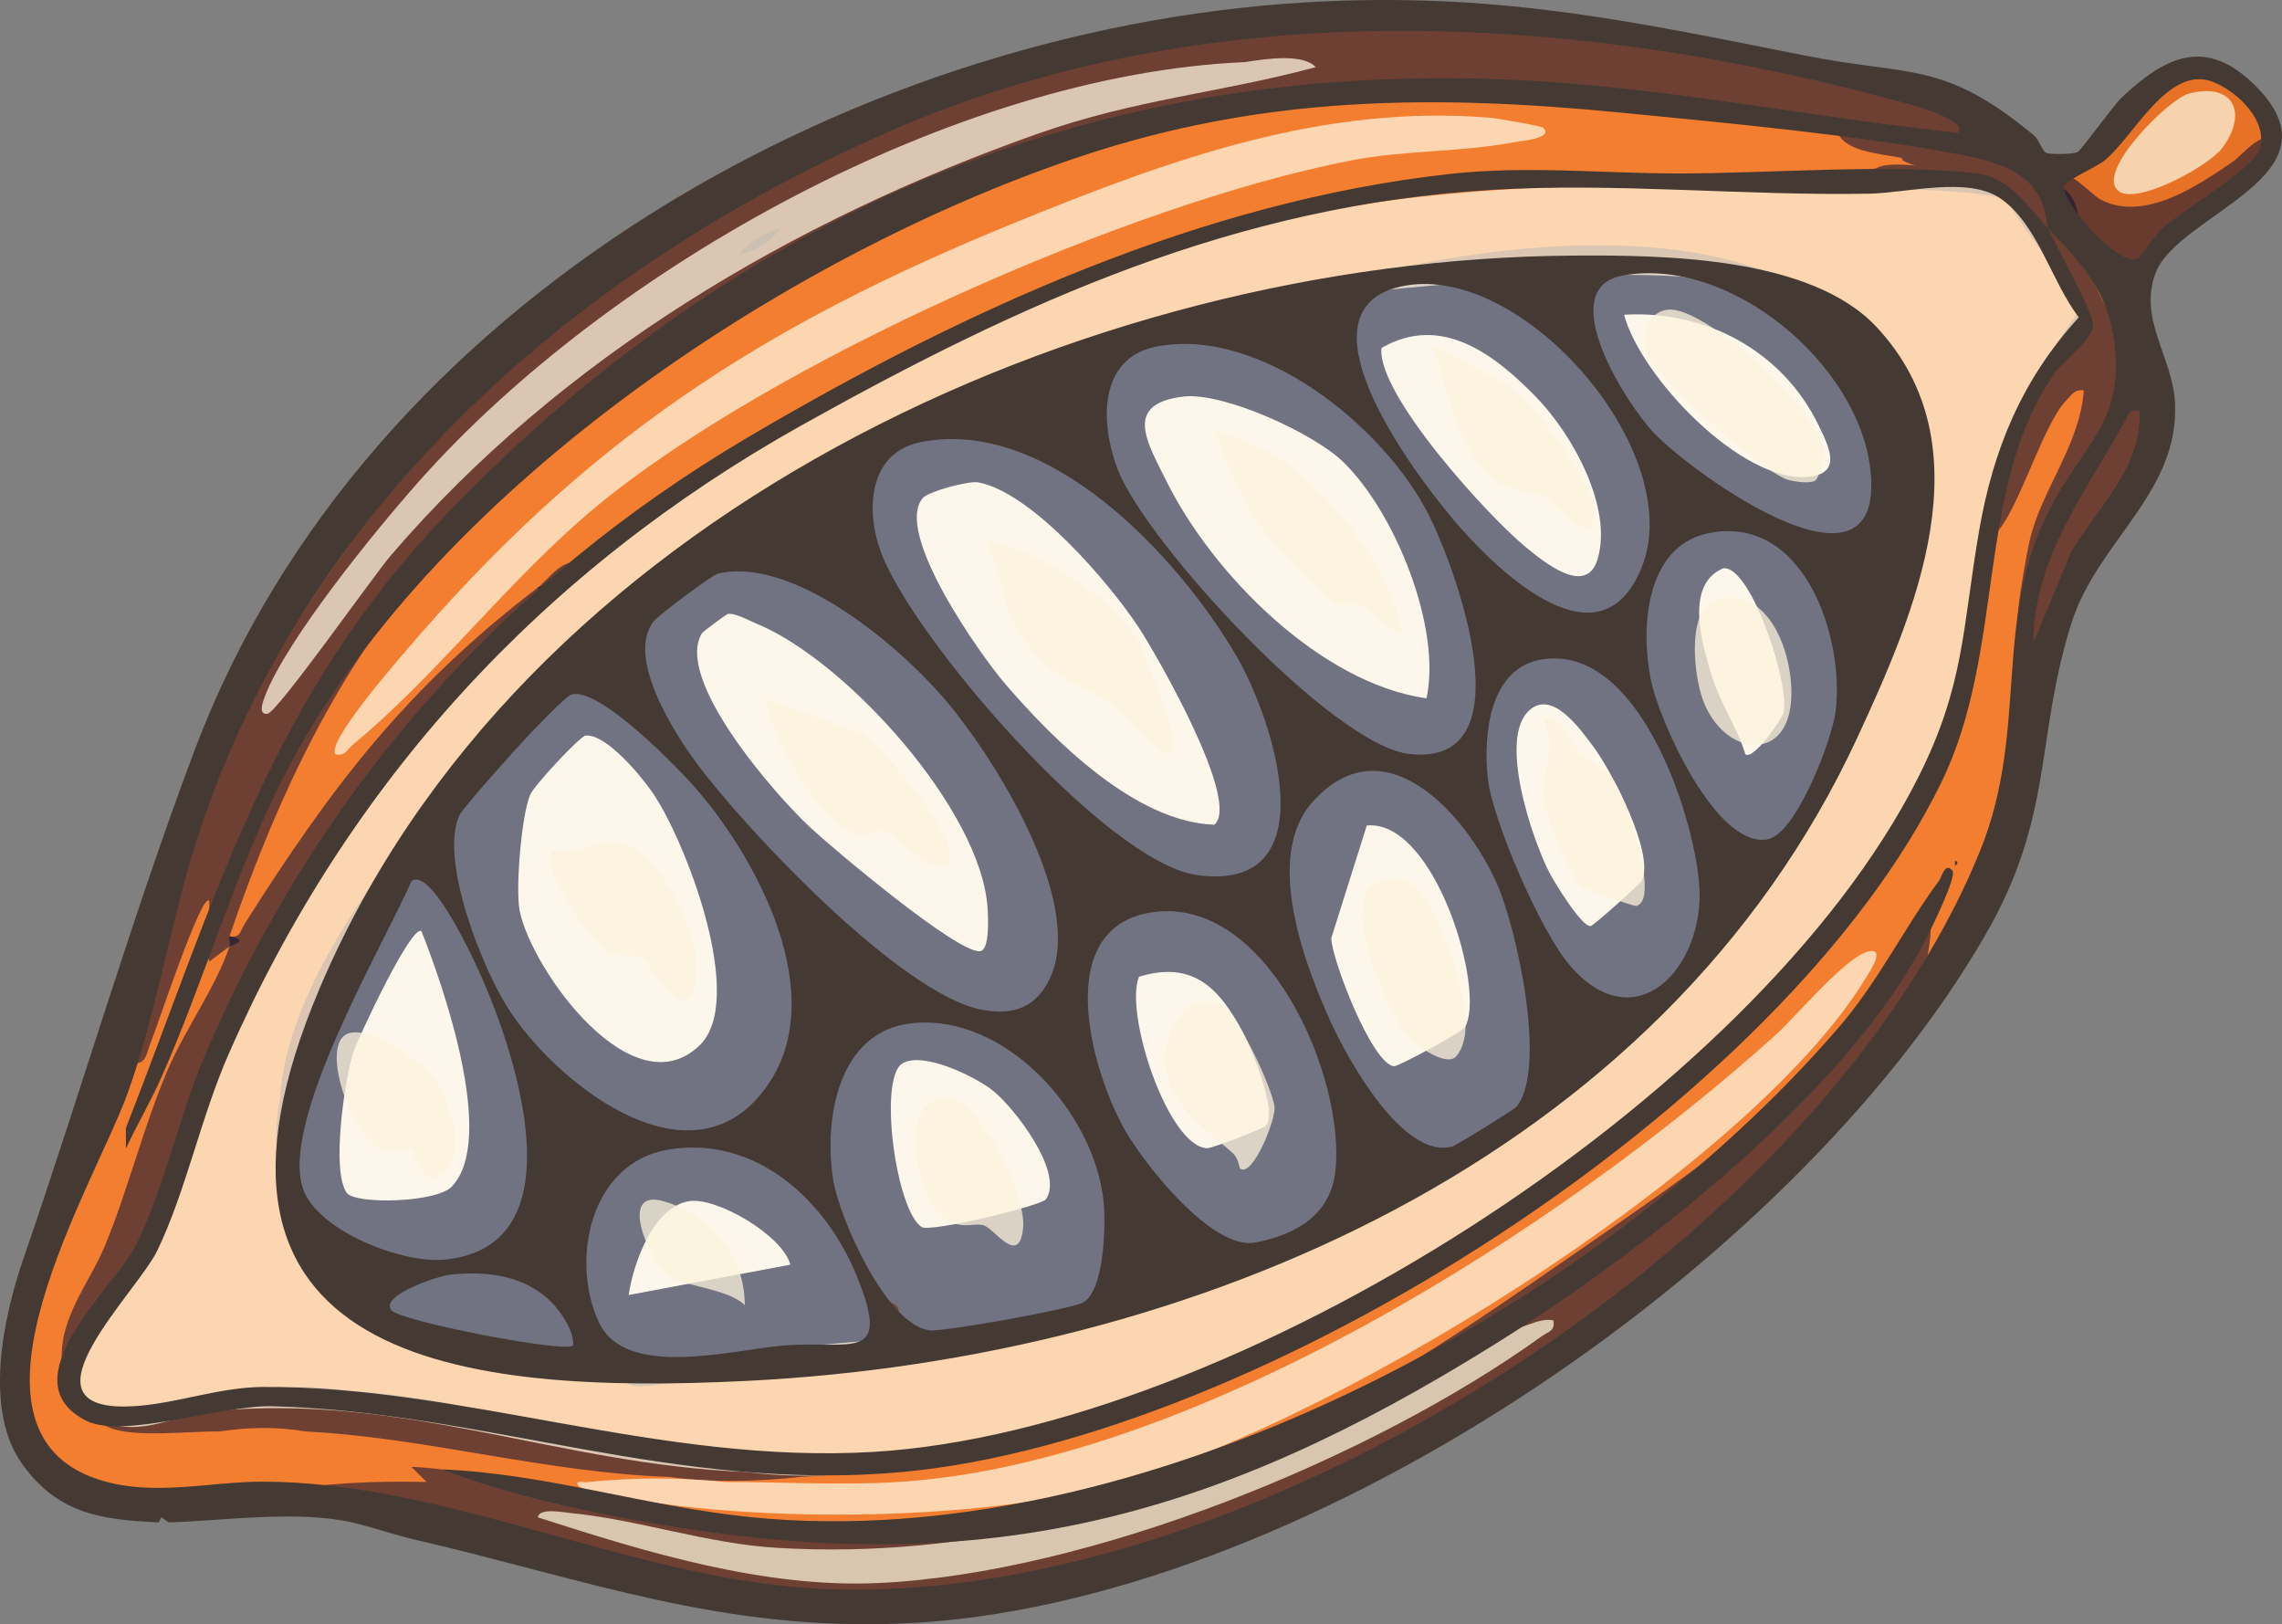 <svg viewBox="0 0 813.07 578.67" xmlns="http://www.w3.org/2000/svg">
  <rect x="0" y="0" width="813.07" height="578.67" fill="#808080" stroke="none"/>
  <defs>
    <style>
      .cls-1 {
        fill: #f48338;
      }

      .cls-2 {
        fill: #f48337;
      }

      .cls-3 {
        fill: #f7a46c;
      }

      .cls-4 {
        fill: #f4853b;
      }

      .cls-5 {
        fill: #fdf2dc;
      }

      .cls-5, .cls-6, .cls-7, .cls-8, .cls-9 {
        mix-blend-mode: soft-light;
      }

      .cls-5, .cls-7, .cls-8, .cls-9 {
        opacity: .75;
      }

      .cls-10 {
        fill: #fdf7eb;
      }

      .cls-11 {
        isolation: isolate;
      }

      .cls-12 {
        fill: #f48439;
      }

      .cls-13 {
        fill: #f47e31;
      }

      .cls-14 {
        fill: #f47e30;
      }

      .cls-15 {
        fill: #f47f31;
      }

      .cls-16 {
        fill: #f58b44;
      }

      .cls-17 {
        fill: #f47f32;
      }

      .cls-18 {
        fill: #f5873e;
      }

      .cls-19 {
        fill: #f5914d;
      }

      .cls-20 {
        fill: #443a33;
      }

      .cls-6 {
        fill: #0f1436;
        opacity: .58;
      }

      .cls-21 {
        fill: #f58b45;
      }

      .cls-22 {
        fill: #f8b07e;
      }

      .cls-23 {
        fill: #e77225;
      }

      .cls-24 {
        fill: #f48032;
      }

      .cls-25 {
        fill: #f69b5c;
      }

      .cls-7 {
        fill: #fbf2db;
      }

      .cls-26 {
        fill: #f58a43;
      }

      .cls-8 {
        fill: #fcf2db;
      }

      .cls-9 {
        fill: #fcf2dc;
      }
    </style>
  </defs>
  <g class="cls-11">
    <g data-name="Layer 2" id="Layer_2">
      <g data-name="ò‡_1" id="_ò__1">
        <g>
          <path d="M731.66,68.93c5.81-1.06,13.65,12.77,16.78,18.43,4.53,4.95,5.53,9.01,3.02,12.17.45,1.2.54,7.26,2.24,11.29,6.92,16.39,13.79,21.77,11.93,41.6-2.69,28.76-25.4,45.72-35.34,70.86-11.83,29.9-9.68,62.8-24.65,94.16-29.33,61.43-87.07,123.63-143.69,160.55-71.18,46.41-164.52,95.32-251.54,95l-21.6-1.8c-40.92-.15-90.09-12.66-130.01-23.91-15.48-4.37-35.78-15.15-51.21-15.56-29.6-.79-45.52,9.1-80.29,1.24-10.89-2.46-19.78-11.28-23.33-21.67-11.56-33.79,21.42-93.04,32.84-126.38,19.31-56.39,35.18-112.89,61.43-167.2,25.09-51.91,119.32-121.45,169.12-151.33C350.13,16.72,443.71-.87,540.01,4.04c34.33,1.75,64.54,13.98,97.6,21.22,10.67,2.34,23.03,1.92,34.66,4.95,30.03,7.81,36.45,13.96,55.07,36.82,1.42,1.74,4.19,1.7,4.32,1.9Z" class="cls-14"></path>
          <path d="M751.46,99.53c-1.59-4.24-16.58-25.96-19.8-30.6-.5-8.41,8.58-11.38,13.55-16.15,7.4-7.11,20.41-23.95,28.64-27.18,11.51-4.52,33.29,6.55,35.15,19.16,2.9,19.61-18.22,25.63-29.63,34.98-9.25,7.58-13.05,22.16-27.91,19.8Z" class="cls-23"></path>
          <path d="M641.66,193.15c-1.61,1.59,21.14,30.08,19.47,40.03-3.91,23.21-16.52,53.41-30.33,72.43-32.19,44.35-62.1,75.55-110.36,103.87-37.42,21.96-79.99,43.05-120.9,57.32-35.3,12.31-56.38,9.7-91.81,12.61-47.88,3.93-82.84,12.22-132.72,3.05-31.88-5.86-73.71-34.63-73.23-70.39.25-18.74,22.08-72.88,31.25-91.16,11.37-22.65,55.3-80.33,75.95-93.27,11.58-7.26,13.79-7.44,24.83-16.58,19.06-15.79,51.65-26.91,69.93-41.21,2.1-1.64,3.54-6.82,6.59-10.1,12.58-13.5,22.62-7.59,37.55-11.05,16.79-3.88,40.47-21.88,59.26-28.95,19.57-7.36,46.36-13.7,67.07-17.54,35.31-6.54,70.36-5.38,105.47-9.73,36.43-4.51,79.23,29.76,88.87,63.86,7.02,24.84,4.68,45.57-26.89,36.81Z" class="cls-10"></path>
          <path d="M330.19,358.79l-21.45,10.02c-17.02,15.55-17.7,37.89-14.53,59.27-3.75,3.73-3.63-1.73-5.36-3.55-6.82-7.17-13.34-12.71-21.65-18.11-.62-2.54,6.8-8.02,8.7-11.04,12.06-19.23,11.19-47.71,5.72-69.01,16.49,10.14,30.38,25.3,48.58,32.42Z" class="cls-13"></path>
          <path d="M382.41,344.36c.6,4.11-.43,9.07.03,13.48,2.97,28.43,20.16,65.43,46.77,78.36l-4.13,3.95-31.87,12.22c7.66-30.07-7.73-68.95-35.99-82.82l13.54-8.93c2.11-2.37,9.07-15.38,9.85-18.05,1.89-2.63,2.49-2.03,1.8,1.8Z" class="cls-15"></path>
          <path d="M207.77,463.18c-10.76-5.12-22.39-8.96-34.18-10.82,20.83-14.71,23.47-45.61,16.2-68.37,2.87-2.16,25.26,16.99,30.6,18.91.52,2.11-10.77,10.16-13.34,13.63-11.26,15.17-6.79,31.05.73,46.65Z" class="cls-15"></path>
          <path d="M576.82,220.15l1.81,21.59c-5-.67-6.92-4.86-12.07-6.81-13.53-5.14-25.77-2.18-36.51,6.82-1.14-15.45-3.55-31.11-10.82-44.99,4.13-3.07,15.42,11.52,18.96,14.33,11.36,9.01,24.82,20.82,38.63,9.06Z" class="cls-17"></path>
          <path d="M375.21,284.95c11.27,14.52,30.65,23.98,45,35.11-20.01-.54-31.92,4.08-37.8,24.29-.12-.85-.94-1.6-1.8-1.8,5.11-17.59-.25-39.39-7.2-55.81-1.16-3.02-1.11-3.46,1.8-1.8Z" class="cls-24"></path>
          <path d="M310.39,211.14c-7.99-5.23-16.95-6.98-26.09-9.04-2.18-.49-5.7-.5-2.69-3.54,2.01-2.03,18.05-7.84,21.58-10.83l7.2,23.4Z" class="cls-1"></path>
          <path d="M456.22,302.96c-2.04,11.07,1.28,26.45,1.78,37.8l-14.37-18.91c9.22-2.92,5.57-8.31,7.69-13.97.78-2.08,2.7-3.73,3.1-4.92.51-1.57,1.11-1.55,1.8,0Z" class="cls-21"></path>
          <polygon points="387.81 151.73 391.4 173.34 368.02 158.03 387.81 151.73" class="cls-2"></polygon>
          <path d="M483.21,128.33l1.8,18c-3.18-1.29-20.55-9.76-21.59-10.82-2.89-2.96.6-3.05,2.61-3.63,5.31-1.55,11.73-1.86,17.17-3.55Z" class="cls-18"></path>
          <polygon points="492.23 407.35 477.84 410.97 474.24 383.97 492.23 407.35" class="cls-1"></polygon>
          <path d="M458.2,270.39c-1.14-.81-3.48-13.48-5.58-16.02,3.28-2.51,16.6,9.61,19.77,11.68.07,2.08-12.08,5.85-14.19,4.34Z" class="cls-4"></path>
          <path d="M548.04,362.36c.44-6.12-.32-9.87-1.46-15.68-.51-2.59-.47-2.93,2.38-2.35,4.3.87,9.12,7.82,13.47,9.94l-12.59,8.09c-.51,1.57-1.11,1.55-1.8,0Z" class="cls-12"></path>
          <path d="M522.83,286.74c-1.14,1.18-14.01-9.12-14.39-9.91-1.43-2.97,5.8-4.32,8.19-6.2,1.42-1.12,2.5-3.61,2.63-5.47l3.57,21.58Z" class="cls-26"></path>
          <path d="M605.64,315.54c4.05-5.88.22-11.85.89-17.98.6,3.36,9.85,9.19,9.88,9.89.02.67-9.01,9.88-10.77,8.09Z" class="cls-16"></path>
          <path d="M454.42,302.96c1.21-3.62,3.59-17.89,4.51-18.03,13.67-2.21-1.56,11.78-2.71,18.03h-1.8Z" class="cls-19"></path>
          <path d="M549.84,362.36c.23,6.25,4.21,12.47-4.48,14.42-.83-4.3,2.41-10.67,2.68-14.42h1.8Z" class="cls-3"></path>
          <path d="M319.39,465.01c3.68,4.3-6.14,3.95-9,3.58l.03-9.01c1.43,2.25,8.63,5.04,8.97,5.43Z" class="cls-25"></path>
          <path d="M375.21,284.95l-1.8,1.8c-1.67-3.95-7.5-9.01-7.18-14.4,5.18,2.32,5.77,8.46,8.98,12.6Z" class="cls-22"></path>
          <path d="M99.78,391.17c3.13-50.88,60.12-113.75,96.27-147.67,8.7-8.17,21.99-16.2,29.79-24.22,3.33-3.42,2.91-7.69,8.33-11.47,7.99-5.58,30.05-15.97,40.83-22.18,9.28-5.35,22.45-10.62,30.62-16.19,6.57-4.48,12.89-15.12,16.88-17.79,4.98-3.32,34.56-13.15,42.79-16.15,74.39-27.16,194.93-68.68,270.39-36.3,72.59,31.15,54.85,90.52,26.72,147.98-2.31,4.72-8.2,11.39-9.48,15.72-3.07,10.38.25,19.24-8.47,29.34-39.11,45.29-71.28,97.12-129.97,123.87-86.99,39.64-146.98,59.9-242.75,70.49-10.66,1.18-37.08,7.98-45.07,7.23-7.11-.67-2.27-6.95-2.65-7.24-20.56.8-36.81,3.25-57.33-1.19-36.37-7.89-64.02-28.08-66.89-67.22-1.8-8.87-1.84-18.13,0-27ZM578.65,112.14c5.9,22.07,41.98,60.13,65.74,57.72,12.17-1.23,7.22-10.73,3.63-18.2-12.77-26.53-40.23-41.29-69.37-39.52ZM547.41,141.56c-14.75-15.17-33.77-29.97-55.2-17.58-1.7,16.51,38.36,60.29,51.38,70.91,6.31,5.15,21.65,17.99,25.67,4.18,5.4-18.57-9.22-44.5-21.85-57.5ZM479.63,126.52c-1.32-1.37-17.16,2.25-19.8,4.5l21.58,11.71-1.78-16.21ZM508.26,248.8c5.46-25.31-11.33-66.46-29.72-84.27-10.54-10.21-42.74-24.95-56.93-23.24-21.58,2.6-12.87,16.31-5.92,30.29,16.42,33.06,54.87,71.9,92.58,77.22ZM391.4,151.73c-4.67,1.8-11.11,3.28-15.46,5.23-7.62,3.42,1,3.7,4.1,5.2,5.81,2.82,11.16,6.27,16.77,9.38l-5.4-19.8ZM620.04,184.12c-7.46-10.53-19.67-16.23-28.79-25.18l5.4,27.02c7.28-3.39,15.61-1.29,23.38-1.83ZM432.69,293.82c9.59-8.25-20.97-61.24-27.21-70.64-10.54-15.85-37.71-47.6-56.82-51.31-3.67-.71-17.9,3.32-19.82,5.5-10.63,12.12,20.43,55.92,29.25,66.2,17.53,20.44,46.68,49.38,74.6,50.25ZM304.98,191.34c-1.48-1.04-16.47,7.71-17.98,10.78,5.31-.92,20.51,13.68,23.39,10.81l-5.41-21.59ZM654.23,220.13l9.01-28.79c-9.16,5.9-17.19,2.24-26.98,1.82l10.46,12.01,7.51,14.96ZM621.87,268.75c2.9,2.14,12.65-12.13,13.48-14.51,2.96-8.5-11.15-52.62-21.28-51.81-14.22,5.82-7.49,27.85-3.85,39.25,3,9.42,8.8,17.63,11.65,27.07ZM578.62,216.55c-10.61,7.03-19.84,7.2-31.16,1.47-3.4-1.72-19.09-15.98-21.03-14.06,4.56,10.15,5.9,21.43,7.22,32.39,11.3-7.77,22.49-6.61,34.6-1.32,2.44,1.06,10.87,8.2,12.18,6.71l-1.81-25.19ZM259.35,218.73c-.56.11-8.93,6.34-9.23,6.83-10.14,16.62,26.86,58.42,38.66,69.33,8.29,7.67,52.2,44.69,60.36,44,3.61-.31,2.91-12.4,2.73-15.29-2.16-35-50.57-88.4-82.23-101.37-2.65-1.08-7.86-3.98-10.29-3.49ZM476.02,263.38l-25.19-14.42c2.81,4.11,5.27,23.11,7.05,24.43,3.4,2.53,13.94-3.96,17.03-6.32,1.78-1.36,1.39-1.54,1.11-3.7ZM544.9,253.04c-11.2,10.06,1.03,45.85,7.06,57.7,1.67,3.28,11.75,19.86,14.85,19.17,1.18-.27,17.6-15.04,18.14-16.12,4.76-9.58-10.82-39.17-17.16-47.68-4.92-6.61-14.69-20.43-22.9-13.06ZM208.67,262.05c-1.91.15-18.32,17.7-19.78,21.11-3.09,7.24-5.32,33.81-3.7,41.51,4.48,21.28,40.31,70.8,64.12,47.71,16.75-16.25-5-72.65-16.66-89.78-4.01-5.9-16.53-21.14-23.99-20.55ZM524.62,263.36c-7.01,3.03-11.51,7.44-19.78,8.08l21.58,17.11-1.79-25.19ZM405.59,304.96c-9.96-4.73-19.1-11.37-27.62-18.26-3.59-2.91-16.64-19.27-20.76-16.13,9.58,15.2,17.18,32.38,21.14,49.95,1.03,4.56-1.08,9.93,3.16,13,3.31-4.28,5.63-8.09,10.06-11.51,4.23-3.27,13.81-5.85,14.26-6.49.37-.54-2.84-7.88-.24-10.56ZM486.99,294.1l-12.66,40.15c.2,7.78,14.63,45.01,22.38,45.62,1.5.12,24.08-12.02,25.22-13.91,7.63-12.71-10.6-74.17-34.93-71.86ZM458.01,335.35c-.37-8.57-12.13-11.05-10.81-21.59-4,2.82-12.97,3.07-7.07,7.99l17.88,13.61ZM288.8,325.46c1.23,9.02,0,22.7,0,32.4,0,2-4.24,16.84-5.33,19.87-3.5,9.75-8.7,18.47-18.08,23.35l23.4,13.48c-2.62-23.64,14.95-54.88,37.82-61.23l-34.23-29.66-5.37-.91c-.9.67,1.73,2.17,1.8,2.68ZM123.55,424.98c3,4.18,31.91,3.58,37.46-2.27,15.91-16.78-2.97-71.22-10.85-90.94-3.59-2.66-22.9,38.74-24.29,43.19-3.11,9.94-7.91,42.23-2.32,50.02ZM546.25,346.16l7.15-4.5-6.28-6.29-.87,10.79ZM405.83,347.98c-5.33,12.69,10.16,60.34,24.2,61.1,1.76.1,19.6-6.78,20.85-7.96,4.69-4.43-5-27.65-8.08-33.43-8.54-15.96-17.93-25.5-36.97-19.71ZM321.51,378.88c-8.69,5.32-2.25,52.51,6.89,58.28,3.14,1.98,42.6-7.58,44.23-9.87,6.7-9.44-11.32-32.81-18.99-38.84-6.31-4.96-24.84-14.02-32.12-9.57ZM236.58,407.39c-11.43-2.12-21.92-4.86-32.47-9.85-5.51-2.61-9.69-8.52-16.12-8.16,2.23,3.13,1.2,15.63,1.79,16.19.69.67,10.3-2.08,12.31,4.88,3.37,11.68-16.3,21.76-12.31,34.71l-4.48-5.38c-2.57,3.57-10.99,3.58-9.91,8.98,5.36-.53,9.43.7,14.21,2.9,7.86,3.61,9.25,10.6,16.38,13.3-4.34-20.43-2.64-39.32,15.55-51.96l15.05-5.62ZM407.61,418.16l-7.18-10.79-1.81,12.59,8.99-1.81ZM281.59,450.56c-2.74-10.5-26.41-24.23-36.11-22.62-12.75,2.11-19.84,22.14-21.49,33.43l57.6-10.8Z" class="cls-6"></path>
          <path d="M81.77,337.16l-7.18,5.4c-2.61-7.58.31-13.92-.04-21.6-2.65-3.63-19.23,46.91-20.79,50.33-1.4,3.06-1.54,8.43-6.19,7.26,15.03-104.46,72.3-197.24,152.16-264.58C313.75,17.83,458.68-8.48,604.22,15.44c13.3,2.19,87.08,17.57,93.29,23.72,3.52,3.49.68,10.1,1.92,11.59.52.63,11.58,2.72,15.52,5.17,4.86,3.01,7.44,8.28,13.15,11.89,1.46.92,3.4-.78,3.56-.69,6.18-3.23,11.99,12.65,7.2,16.2,2.98,6.69,8.73,21.88,12.51,27.54,1.62,2.42,5.33,2.46,7.7,7.17,4.42,8.79,1.04,15.84,2.31,21.34.68,2.98,4.4,4.2,4.41,9.39.08,24.98-21,41.69-30.08,60.12-4.73,9.61-5.79,23.33-9.44,33.8-.84,2.42-.9,7.13-4.48,6.25-5.38-2.8-3.17-27.1-2.53-33.1.58-5.52,2.66-17.77,3.88-23.12,4.15-18.18,17.79-33.85,19.33-53.57-3.18-.66-4.42,1.64-6.31,3.57-8.96,9.17-18.74,45.27-27.01,48.61-3.61,1.45-2.79-2.43-2.52-4.31,3.33-23.46,19.27-56,33.31-74.97-5.12-15.86-16.58-25.99-24.54-40.35-5.84-3.98-41.35-4.52-50.34-4.57-5.49,1.23-15.48,2.99-18-1.8,4-5.33,14.14-3.74,21.6-5.4,3.33-2.52,18.4-.63,16.31-.34-.44.06-7.94-1.82-7.3-3.26-7.13-1.65-22.06-2.02-23.39-10.79l8.98-1.79c-37.74-2.72-75.56-7.76-113.41-9.02h-72.01c-94.23,2.58-141.01,26.84-217.68,76.66-94.51,61.42-141.56,114.26-178.38,222.18,4.72.72,4.53,2.13,0,3.6Z" class="cls-6"></path>
          <path d="M324.81,544.19c105.8-4.21,170.13-51.84,253.33-109.42,46.9-32.46,72.22-52.9,104.64-100.65,1.25-1.84,1.87-5.73,2.1-5.95,6.08-6.03,1.24,16.31.69,17.79-3.19,8.71-18.74,27.65-25.21,36.03-75.51,97.7-156.78,138.08-271.61,176.65-66.17,22.23-113.98,15.81-179.55-2.35-13.08-3.62-25.91-10.42-38.85-13.36-19.83-4.5-40.51-3.64-60.47-6.14-3.57-.45-10.35-1.26-11.9-5.18,17.78-3.42,35.92-4,53.99-3.64l-5.39-5.36c18.2.48,35.73,6.88,53.63,10.26,32.3,6.1,66.68,12.82,99.39,13.13l25.2-1.8Z" class="cls-6"></path>
          <path d="M88.98,495.58c11.89-1.91,24.11-1.86,36,0,46.14,2.88,92.26,19.9,135.95,23.37,17.33,1.38,36.68-1.66,53.82.19,1.74.19,6.77.79,6.45,3.42-11.93,1.29-23.99,3.12-36,3.62-15.48,1.7-31.51,2.09-46.81,0-44.48-1.56-86.15-13.97-129.62-16.2-10.1-1.77-20.5-1.49-30.6,0-10.47-.14-30.5,2.33-39.16-1.36-1.94-.83-4.44-1.81-2.24-4.02,1.87-1.88,46.14-8.59,52.21-9.02Z" class="cls-6"></path>
          <path d="M193.39,212.94c-54.73,50.44-92.16,99.26-119.69,169.25-15.74,40.02-16.07,56.02-41.33,93.69-2.99,4.45-3.02,12.66-10,12.49-2.73-17.57,9.1-30.06,15.23-45.06,8.36-20.44,13.54-42.08,22.25-62.36,6.18-14.41,17.18-29.49,21.92-43.79.32-.96-.32-2.65,0-3.6,3.85.84,3.91-2.07,5.4-4.41,31.1-49.18,57.64-83.98,104.42-119.8,4.78-1.9,5.23.03,1.8,3.6Z" class="cls-6"></path>
          <path d="M738.86,83.33c-1.37-3.07-4.53-14.72-7.2-16.2-.93-13.78,13.26,2.15,16.74,3.96,15.67,8.16,34.83-4.97,47.91-14.02,1.19-.82,12.45-13.25,12.72-5.25.34,10.04-40.37,33.9-48.03,41.97-11.91,3.66-12.58-8.07-22.13-10.45Z" class="cls-6"></path>
          <path d="M191.59,209.34c4.13-3.16,8-9.81,14.4-8.98-2.97,5.32-8.3,8.62-12.6,12.58l-1.8-3.6Z" class="cls-6"></path>
          <path d="M278,81.54c-2.97,4.14-9.32,8.33-14.4,8.97,2.97-4.14,9.32-8.33,14.4-8.97Z" class="cls-6"></path>
          <path d="M308.6,524.39c-14.33,1.81-28.87,1.79-43.21,0-66.52-2.66-121.46-28.31-189.91-21.59-15.24,1.5-26.91,10.85-42.95,1.51-21.84-12.71,2.86-36.27,10.56-50.1,20.35-36.51,37.85-84.55,56.93-123.09,26.4-53.34,52.54-80.89,96-120.03,68.62-61.81,176.06-116.73,266.98-134.47,56.6-11.04,110.47-11.13,167.83-11.29,11.32,1.51,22.88,1.52,34.2,0,12.76.03,38.66-3.41,49.27,2.03,4.67,2.39,27.99,41,28,45.68,0,4.98-12.85,17.09-16.42,23.05-17.7,29.59-15.22,68.26-23.59,100.63-7.45,28.8-49.59,97.21-71.45,117.58-59.43,55.38-119.76,100.33-195.03,132.61-39,16.73-84.8,35.68-127.24,37.48ZM563.87,98.26c-44.49,1.66-134.3,9.55-175.25,22.78-46.33,14.97-127.1,70.94-165.48,102.75-55.99,46.4-80.72,79.43-106.29,147.54-7.41,19.72-15.9,46.31-10.78,66.66,3.94,15.67,7.72,22.8,21.88,30.33,58.38,31.08,101.57,16.91,161.77,11.07,59.07-5.73,91.77-3.76,148.95-25.67,48.25-18.49,101.3-51,140.83-84.2,57.22-48.06,83.41-113.57,101.25-184.99,4.54-18.17,8.02-23,.84-41.22-7.34-18.62-11.92-24.77-30.29-32.72-28.19-12.2-57.19-13.45-87.43-12.33Z" class="cls-5"></path>
          <path d="M258.2,527.99c20.12,0,42.25,1.24,62.09-.02,104.85-6.63,235.79-90.14,312.38-159.28,7.24-6.53,25.31-28.25,33.26-29.76,5.97-1.13.11,7.42-1.21,9.6-41.78,68.72-195.92,163.25-273.62,181.84-48.39,11.58-124.07,12.14-172.87,2.48-1.95-.39-14.48-2.28-12.24-4.84,1.13-.23,2.73.29,3.6-.02,16.09-1.59,32.64-1.72,48.61,0Z" class="cls-5"></path>
          <path d="M549.84,45.54c3.99,3.8-8.57,4.78-10.19,5.1-18.81,3.63-39.02,2.79-58.28,6.52-79.15,15.35-206.98,72.04-269.03,123.43-30.78,25.49-56.57,59.91-86.45,84.57-2.03,1.67-2.91,4.37-6.29,3.59-3.63-3.86,20.68-31.8,24.27-36.02,64.58-75.84,126.93-116.5,218.81-153.84,54.03-21.95,108.71-41.91,168.24-36.93,2.54.21,18.24,2.92,18.93,3.59Z" class="cls-5"></path>
          <path d="M443.62,22.12c7.5-1.19,20.56-3.14,25.2,1.8-34.34,9.25-64.05,11.33-99.46,23.86-87.08,30.81-169.44,79.5-229.94,149.91-6.45,7.51-40.59,56.2-44.15,56.62-3.6.42-1.38-4.91-.88-6.23,7.61-20.18,39.72-59.51,54.87-76.57C217.08,95.06,340.38,26.57,443.62,22.12Z" class="cls-5"></path>
          <path d="M553.43,470.39c.82,3.81-1.94,4.1-4.17,5.71-60.67,43.69-161.28,84.41-236.17,87.88-40.95,1.89-83-11-121.48-23.41.53-3.48,9.02-1.79,11.46-1.55,24.72,2.43,48.82,10.98,73.96,12.44,68.59,4,131.02-13.63,192.45-41.74,23.56-10.78,52.29-29.94,75.47-37.94,2.87-.99,5.35-1.92,8.49-1.4Z" class="cls-8"></path>
          <path d="M779.8,33.37c16.1-4.23,21.17,6.99,12.06,19.25-4.93,6.63-30.28,20.38-36.9,15.55-8.95-6.54,17.83-32.96,24.84-34.8Z" class="cls-8"></path>
          <path d="M351.82,193.15c15.87.88,49.86,23.23,54.95,37.75,2.89,8.25,6.37,15.92,8.94,23.47.73,2.16,4.15,14.52.02,14.35-2.3-.09-16.44-15.7-19.79-17.98-10.79-7.36-17.5-6.92-27.87-18.94-11.5-13.34-10.07-23.24-16.25-38.64Z" class="cls-9"></path>
          <path d="M646.75,171.23c-1.81,1.13-6.85.41-9.18-.12-8.94-2.04-50.24-38.38-51.7-47.41-1.02-6.26,2.68-13.82,9.71-13.4,14.43.88,52.44,36.4,54.36,50.38.33,2.44-1.99,9.8-3.18,10.55Z" class="cls-5"></path>
          <path d="M499.42,225.53c-1.83,1.92-11.41-8.8-14.51-9.84-3.03-1.02-5.22,1.18-9.49-1.12-3.63-1.95-18.56-17.41-21.92-21.42-10.16-12.12-15.21-24.91-20.67-39.62,18.09,5.56,27.96,11.23,40.52,25.17,11.65,12.93,23.37,29.36,26.07,46.82Z" class="cls-9"></path>
          <path d="M337.4,308.35c-8.54,1.86-17.32-11.17-22.91-12.24-2.7-.52-5.37,1.45-8.19,1.09-13.42-1.69-31.69-35.31-33.68-48.25l35.09,12.6c6.79,4.96,36.77,39.32,29.69,46.8Z" class="cls-8"></path>
          <path d="M229.01,341.16c-2.11-1.17-7.02-.06-10.53-1.19-7.55-2.4-26.68-31.93-21.5-37.02,12.05,2.17,18.58-7.36,29.73,0,12.17,8.04,25.08,34.87,20.42,49.23-4.39,13.49-16.96-10.4-18.11-11.03Z" class="cls-9"></path>
          <path d="M518.82,376.35c-3.24,3.66-13.05-3.08-15.89-5.79-7.98-7.64-27.29-51.68-11.23-56.42,10.95-3.23,14.55,2.62,18.85,10.99,5.67,11,17.45,40.85,8.26,51.22Z" class="cls-8"></path>
          <path d="M510.24,122.94l26.48,14.01c8.96,5.6,29.31,32.7,30.79,43.15,2.63,18.65-14.02-1.4-16.98-2.94-4.3-2.24-8.58-1.66-12.76-3.44-18.56-7.92-21.07-34.15-27.51-50.78Z" class="cls-8"></path>
          <path d="M441.86,416.36c-.24-.18-.59-3.66-2.58-5.48-9.12-8.33-20.47-15.02-23.67-28.59-2.79-11.79,5.97-30.31,18.98-24.43,6.27,2.84,18.59,29.39,19.52,36.48.56,4.29-7.77,25.26-12.24,22.01Z" class="cls-9"></path>
          <path d="M612.35,213.34c19.44-4.33,27.6,23.04,25.63,38.15-2.75,21.07-25.52,16.91-31.84-3.94-2.76-9.12-5.09-31.69,6.21-34.21Z" class="cls-8"></path>
          <path d="M563.05,268.14c7.15,6.8,9.17,2.79,15.16,16.34,2.59,5.87,12.76,36.21,4.84,38.26-1.02.26-18.44-6.04-19.78-7.12-3.91-3.14-13.03-26.63-13.38-31.79-.54-8.07,5.09-18.98-.06-27.67,7.52-1.42,9.01,7.98,13.21,11.98Z" class="cls-8"></path>
          <path d="M146.54,409.16c-.36-.27-4.26,2.52-9.02,1.1-11.68-3.49-23.32-36.22-14.37-41.63,7.49-4.52,28.55,10.37,32.8,17.66,4.45,7.64,10.57,25.5,2.09,31.77-8.12,6.01-10.81-8.38-11.51-8.9Z" class="cls-8"></path>
          <path d="M330.67,393.45c14.11-13.33,34.97,31.23,33.9,43.64-1.26,14.66-10.21.61-14.08-.54-3.66-1.09-7.85,1.77-13.76-2.41-9.64-6.8-14.59-32.62-6.06-40.69Z" class="cls-8"></path>
          <path d="M265.38,464.98c-6.72-6.37-22.75-6.4-28.23-11.36-6.15-5.57-17.01-30.56-.52-25.59,17.01,5.12,28.58,18.94,28.75,36.95Z" class="cls-7"></path>
          <path d="M56.57,542.39c-20.55-.98-35.84-2.99-48.6-20.71-13.94-19.37-6.83-52.4.41-73.38,20.43-59.17,39.23-123.62,61.25-181.79C130.1,106.75,307.29,7.42,473.24.43c63.08-2.66,109.56,7.38,169.84,19.36,37.65,7.48,49.33,1.68,81.5,28.35,2.15,1.78,2.99,5.92,4.74,6.41,1.83.51,9.47.44,10.97-.42,1.38-.78,12.72-16.61,15.68-19.4,15.67-14.75,30.01-21.66,47.5-4.31,32.5,32.24-27.33,45.63-35.42,66.78-6.31,16.49,6.13,30.1,6.9,46.39,1.53,32.13-27.76,49.3-36.91,78.43-13.05,41.54-6.02,68.53-30.83,111.39-69.14,119.45-245.94,238.88-385.13,244.96-65.15,2.84-112.65-15.52-173.69-29.71-7.68-1.78-17.45-5.03-22.85-6.25-19.55-4.44-45.45-.64-65.38-.03l-2.68-1.79-.92,1.79ZM729.86,81.53c-.88-2.1-.75-5.94-2.27-9.41-5.23-11.92-17.73-14.82-29.7-17.13-35.12-6.77-83.82-11.3-120.17-14.85-67.74-6.61-128.14-6.03-193.08,15.71-105.71,35.39-232.76,120.33-284.04,221.82-17.05,33.74-27.86,71.85-43.15,106.27-3.8,8.57-8.64,16.77-12.58,25.24l-.03-7.25c32.25-82.38,51.32-153.24,114.3-218.75C266.4,71.62,398.7,18.07,554.32,29.34c47.85,3.47,95.47,12.92,143.13,17.97,4.6-3.9-14.62-9.47-16.18-9.91C562.37,4.3,430.02-3.29,315.16,47.58c-109,48.27-203.19,130.09-242.87,245-10.86,31.46-16.07,67.38-26.95,97.26-11.84,32.5-65.3,119.31-10.35,137.23,19.3,6.3,39.45.8,58.49.8,64.61,0,129.72,33.53,194.44,37.9,152.63,10.31,360.53-121.7,417.64-262.81,17.92-44.28,3.47-83.8,26.45-124.77,12.29-21.92,25.82-29.98,20.83-59.33-2.87-16.88-12.93-26.77-22.98-37.33,3.06,7.29,16.57,30.38,15.89,34.72-.85,5.39-10.3,11.9-13.79,16.88-28.25,40.28-17.24,98.13-40.12,145.31-56.08,115.66-243.16,234-369.75,245.93-80.87,7.62-149.27-21.35-225.03-23.37-17.99-.48-53.19,11.83-66.36,5.15-28.06-14.25,9.45-46.95,17.18-61.57,9.93-18.78,15.77-46.3,24.58-67.23,39.74-94.44,105.86-169.62,194.2-221.66,76.24-44.92,161.21-83.95,250.1-93.74,27.18-2.99,53.98-.19,80.71-.15,32.21.05,75.64-3.57,106.29-.08,12.67,1.44,18.09,11.38,26.11,19.8ZM761.95,91.99c.63-.37,6.12-8.69,9.3-11.38,6.73-5.69,31.95-20.96,33.88-27.37,3.09-10.25-7.97-20.66-16.66-24.06-16.03-6.26-28.25,19.75-38.76,28.08-3.2,2.54-13.8,7.01-14.3,9.14-1.19,5.13,19.82,29.5,26.54,25.58ZM531.46,67.65c-91.17,5.36-167.47,40.06-245.67,83.77-92.51,51.71-161.78,127.15-204.33,224.12-9.96,22.69-15.21,48.81-25.41,70-7.09,14.73-50.45,56.16-11.14,55.55,15.92-.25,32.2-6.84,48.57-6.96,71.32-.55,141.83,27.69,217.9,23.12,127.73-7.68,314-125.37,371.98-240.1,16.7-33.04,15.82-53.52,21.79-88.03,5.07-29.36,15.36-53.98,35.53-76.07-9.78-12.66-14.52-33.1-27.92-42.34-11.54-7.96-33.27-1.95-46.72-1.71-44.98.8-89.66-4-134.57-1.36ZM762.25,146.34c-3.95-.81-4.08,1.95-5.47,4.41-13.97,24.82-32.28,48.52-32.31,78.38l13.45-32.43c9.38-15.92,25.59-30.36,24.33-50.37Z" class="cls-20"></path>
          <path d="M695.65,310.17c1.69,2.08-7.94,21.56-9.86,25.23-28.65,54.88-101.19,111.09-153.4,143.64-98.02,61.1-179.54,83.9-295.84,64.3-26.2-4.42-54.53-10.44-79.16-19.85,37.33,1.51,73.54,13.42,110.73,17.09,136.99,13.51,299.18-72.68,387.05-174.58,14.15-16.4,23.31-35.53,35.84-52.42.66-.89,1.99-6.65,4.63-3.4Z" class="cls-20"></path>
          <path d="M696.56,306.56c1.17.6,1.17,1.2,0,1.8v-1.8Z" class="cls-20"></path>
          <path d="M560.27,91.06c32.76-.23,85.02.36,108.43,25.53,39.3,42.24,13.81,101.42-6.93,146.18-69.68,150.4-237.07,221.29-395.49,229.19-102.02,5.09-208.92-6.62-152.41-139.81C185.03,184.39,385.28,92.31,560.27,91.06ZM578.18,98.17c-24.95,4.57,1.31,45.93,11.28,56.26,14.28,14.8,82.4,63.77,76.98,13.11-4.04-37.69-49.89-76.4-88.25-69.37ZM500.75,101.75c-42.84,7.61,5.53,70.32,19.36,86.02,14.74,16.72,50.24,50.62,64.82,14.37,16.36-40.67-41.67-107.94-84.18-100.38ZM412.54,123.36c-21.55,3.92-20.54,27.81-14.25,44.01,10,25.77,76.5,98.31,104.03,101.27,42.37,4.56,16.31-66.57,6.46-85.74-15.94-31.02-59.34-66.25-96.23-59.53ZM327.92,157.55c-18.34,3.72-19.52,23.89-14.25,38.63,10.84,30.32,80.47,111.22,113,115.61,46.83,6.32,27.38-55.14,13.66-78.45-20.71-35.2-66.91-85.03-112.41-75.79ZM608.75,189.96c-22.68,4.61-24.22,34.19-20.58,52.16,2.97,14.63,23.04,59.71,41.36,56.96,10.46-1.57,23.35-35.9,24.52-45.82,3.17-26.85-11.6-70.15-45.3-63.3ZM255.87,204.33c-2.25.52-21.03,14.75-22.76,16.83-10.48,12.56,7.15,40.08,15.33,51.05,17.84,23.93,72.87,82.2,101.48,87.54,11.2,2.09,19.52-.78,24.41-11.77,12.11-27.19-20.65-79.31-38.67-99.97-16.26-18.64-53.26-49.78-79.78-43.67ZM549.4,234.93c-18.76,3.06-20.87,26.68-19.35,41.9,1.53,15.27,18.87,54.69,28.83,66.58,23.86,28.45,48.97.81,46.53-28.54-2.13-25.66-21.94-85.5-56.02-79.94ZM203.69,247.41c-2.21.61-13.95,13.08-16.63,15.92-3.48,3.69-22.23,24.6-23.35,27.06-7.31,15.99,8.18,54.56,17.39,68.96,16.24,25.38,61.66,62.37,88.81,31.84,28.2-31.72,1.49-83.05-21.59-109.86-6.84-7.94-34.82-36.63-44.63-33.92ZM540.33,394.28c11.06-13.66.07-63.46-6.95-79.36-11.03-24.99-40.56-58.12-66.07-28.78-16.98,19.53-2.32,58.05,7.18,78.68,5.94,12.91,25.68,48.48,42.98,43.63,1.4-.39,22.02-13.12,22.87-14.16ZM146.67,313.83c-10.4,23.55-46.98,85.49-38.71,109.66,5.14,15.03,35.28,26.71,50.32,25.29,50.25-4.75,23.92-78.68,10.77-106.19-2.23-4.66-15.81-33.34-22.39-28.75ZM410.77,324.98c-36.24,5.06-22.16,56.11-10,77.54,7.11,12.54,31.28,43.07,46.51,40.14,14.65-2.82,26.85-9.88,28.53-25.58,3.57-33.25-24.14-97.82-65.05-92.1ZM324.39,364.62c-25.74,3.09-30.9,34.04-27.58,55.45,2.13,13.73,19.03,52.06,34.47,53.89,4.91.58,50.7-7.65,54.67-9.95,7.61-4.4,8.06-27.82,7.25-35.92-3.14-31.55-35.12-67.51-68.81-63.47ZM237.92,409.6c-27.52,4.68-34.9,39.23-24.53,61.48,9.44,20.28,46.67,9.96,65.53,8.32,23.95-2.08,39.09,6.67,26.41-24.65-10.99-27.15-36.09-50.48-67.41-45.15ZM196.35,463.82c-9.61-9.57-23.29-11.13-36.27-9.65-3.72.43-24.74,7.21-20.69,12.58,2.97,3.93,61.97,15.36,64.8,12.62.47-5.1-4.35-12.07-7.84-15.55Z" class="cls-20"></path>
        </g>
      </g>
    </g>
  </g>
</svg>